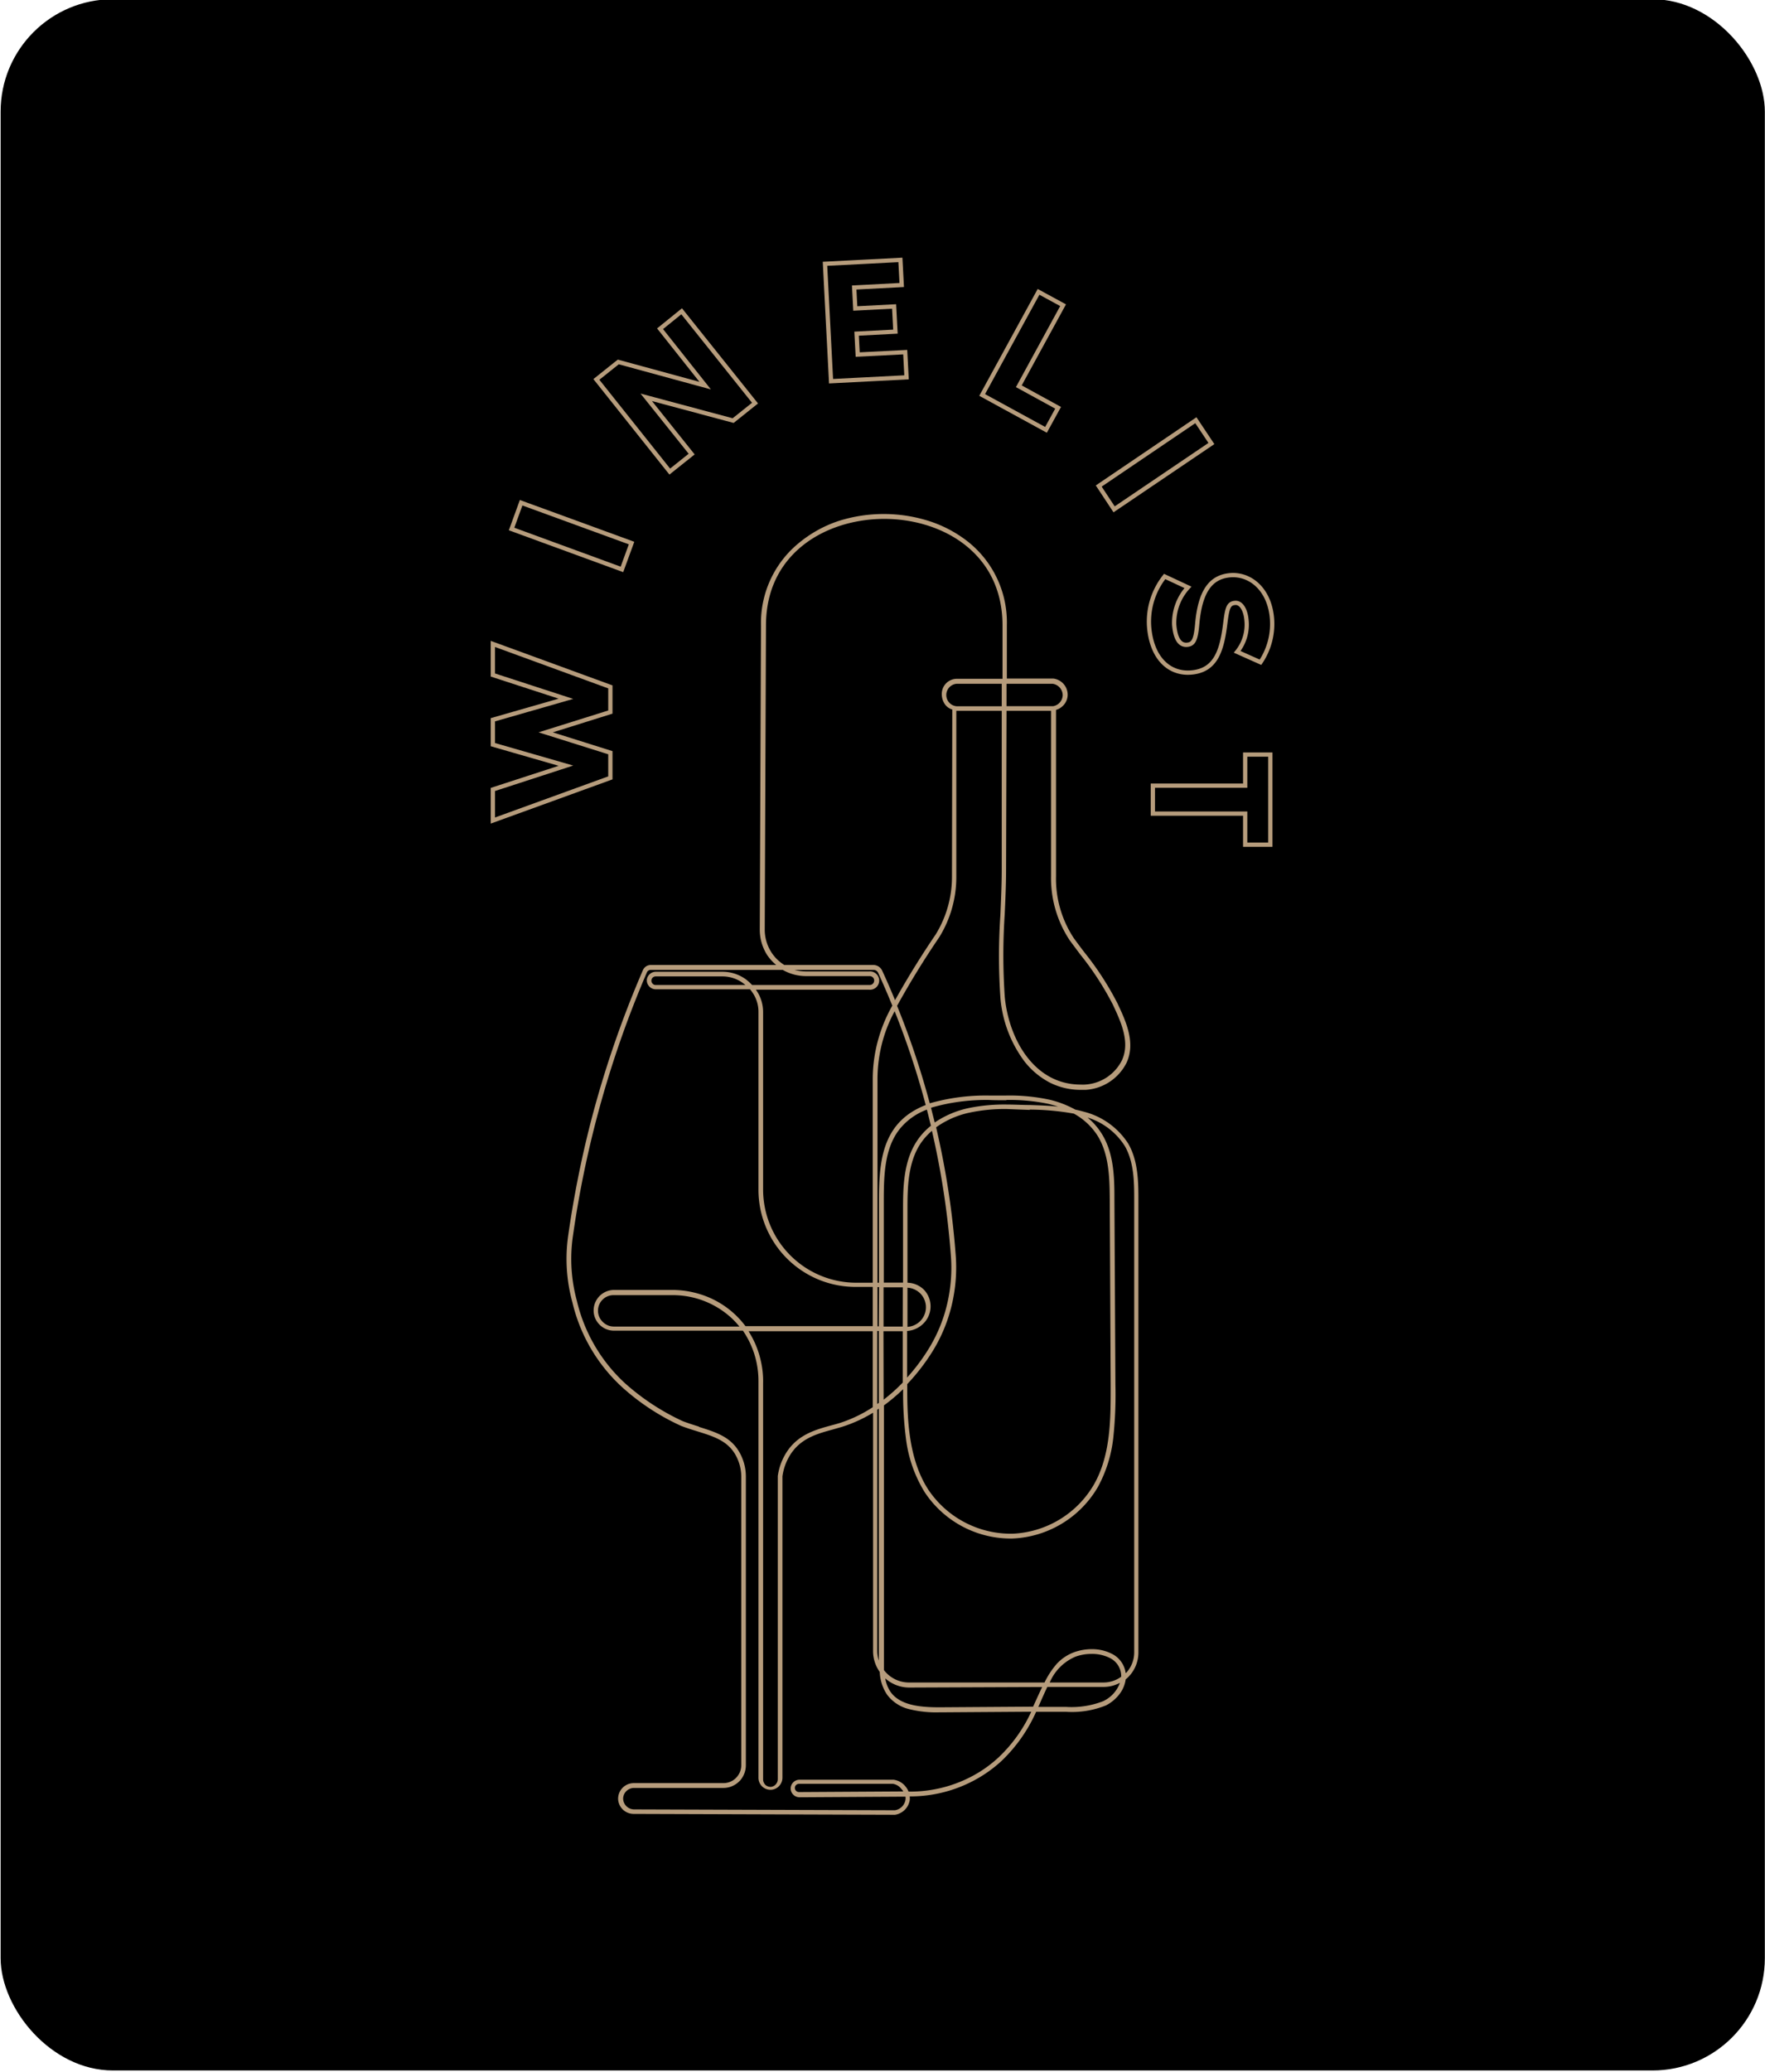 <svg id="Layer_1" data-name="Layer 1" xmlns="http://www.w3.org/2000/svg" viewBox="0 0 227.29 266.68"><defs><style>.cls-1{fill:#b69c7c;}.cls-2{fill:none;stroke:#b69c7c;stroke-miterlimit:10;stroke-width:0.55px;}</style></defs><rect x="0.08" y="-0.1" width="227.19" height="266.56" rx="14.46"/><path class="cls-1" d="M73.71,167.6a21.48,21.48,0,0,0,6.39,10.91,29.61,29.61,0,0,0,7.62,5c.73.28,1.44.5,2.12.71,2,.62,3.68,1.16,4.72,2.76a5.8,5.8,0,0,1,.9,3.06v37.1a2.33,2.33,0,0,1-.59,1.57s0,0-.05.05a2,2,0,0,1-.41.35,2.34,2.34,0,0,1-1.28.37H81.57a2,2,0,0,0-1.45.66,2,2,0,0,0-.52,1.44,2,2,0,0,0,2,1.86l33.61.11h.05a2.27,2.27,0,0,0,1.89-1.85,2.18,2.18,0,0,0,0-.51h.1a17.45,17.45,0,0,0,9.34-2.73,17.08,17.08,0,0,0,2.38-1.83,20,20,0,0,0,4.46-6.33l3.84,0a11.67,11.67,0,0,0,5.15-.82,5.12,5.12,0,0,0,1.66-1.35,4,4,0,0,0,.88-2,4.47,4.47,0,0,0,1.64-3.46c0-15.12,0-28.65,0-41.38l0-16.78c0-2.26,0-5.08-1.31-7.33a9.59,9.59,0,0,0-5.72-4.11c-.35-.1-.72-.19-1.1-.27a13.09,13.09,0,0,0-3.34-1.28,24.54,24.54,0,0,0-5.58-.53c-.74,0-1.48,0-2.2,0a26.26,26.26,0,0,0-7.62,1,106.87,106.87,0,0,0-4.21-12.55l.22-.38c1.56-2.81,3.31-5.65,5.21-8.44h0a14.67,14.67,0,0,0,2.2-7.74V91.48H129L129,111.92c0,1.91-.09,3.88-.17,5.78a76.85,76.85,0,0,0,0,10.73,15.84,15.84,0,0,0,3.12,8.2,10.07,10.07,0,0,0,3.27,2.71,8.82,8.82,0,0,0,4,.92l.58,0a6.33,6.33,0,0,0,5.27-3.48c1.21-2.61-.11-5.41-1.17-7.66a38.4,38.4,0,0,0-4.28-6.59c-.44-.58-.89-1.18-1.33-1.78a13.88,13.88,0,0,1-2.3-8c0-4.8,0-9.68,0-14.39,0-2.28,0-4.63,0-7a2.08,2.08,0,0,0,1.05-.7,2,2,0,0,0,.45-1.21,2.1,2.1,0,0,0-1.83-2.12h-6l0-6.87a13.26,13.26,0,0,0-5-10.74,16,16,0,0,0-5.07-2.68,19.28,19.28,0,0,0-11.58,0A15.85,15.85,0,0,0,103,69.78a13.26,13.26,0,0,0-5,10.74l-.16,39.11a6.08,6.08,0,0,0,.94,3.26,5.91,5.91,0,0,0,.84,1l.33.3H83.79a1.1,1.1,0,0,0-1,.67A133.53,133.53,0,0,0,76,144.69a135,135,0,0,0-2.84,14.39A21.08,21.08,0,0,0,73.71,167.6Zm16.31,16c-.68-.21-1.37-.43-2.09-.7a29.9,29.9,0,0,1-7.44-4.88,20.9,20.9,0,0,1-6.2-10.6,20.49,20.49,0,0,1-.52-8.29,133.24,133.24,0,0,1,9.54-34,.54.54,0,0,1,.48-.31h17a6.11,6.11,0,0,0,3,.8H112a.59.59,0,0,1,.43.19.55.55,0,0,1,.14.44.58.58,0,0,1-.59.52H96.86l-.13-.13A5.56,5.56,0,0,0,96,126a5.13,5.13,0,0,0-3-.94H84.47a1.17,1.17,0,0,0-1.17,1,1.16,1.16,0,0,0,1.15,1.26H96.59a5,5,0,0,1,.43.6,4.3,4.3,0,0,1,.65,2.3v22.88a12.51,12.51,0,0,0,12.53,12.52h2.19v5.05H96a11.53,11.53,0,0,0-5.87-4.12,12.15,12.15,0,0,0-3.56-.54H86.3l-1.2,0h-6a2.64,2.64,0,0,0-2.65,2.48,2.56,2.56,0,0,0,.71,1.94,2.6,2.6,0,0,0,1.9.82H95.67a11.43,11.43,0,0,1,2,6.55h0v51a1.55,1.55,0,0,0,1.54,1.54h.12a1.57,1.57,0,0,0,1.43-1.57V190a6.94,6.94,0,0,1,1.24-3.12c1.35-1.84,3.31-2.38,5.21-2.9h0l1.22-.35a18.29,18.29,0,0,0,4-1.82v30.68a4.6,4.6,0,0,0,.86,2.68,5.64,5.64,0,0,0,.94,2.92,5,5,0,0,0,2.89,1.88,14.43,14.43,0,0,0,3.82.4h.26l11.6-.08a19,19,0,0,1-4.21,5.88,16.62,16.62,0,0,1-2.29,1.77,17,17,0,0,1-9,2.63H117a2.39,2.39,0,0,0-.36-.62,2.35,2.35,0,0,0-1.58-.91h0c-1.58,0-3.13,0-4.45,0h-3.22c-1.31,0-2.86,0-4.44,0h0a1.14,1.14,0,0,0-1.13,1.16v0a1.14,1.14,0,0,0,1.13,1.1h0l13.65-.08a1.19,1.19,0,0,1,0,.42,1.62,1.62,0,0,1-1.36,1.33l-33.58-.11a1.42,1.42,0,0,1-1.41-1.3,1.35,1.35,0,0,1,.36-1,1.43,1.43,0,0,1,1-.46H93.13a2.86,2.86,0,0,0,1.6-.47,2.71,2.71,0,0,0,.52-.43l.07-.07a3,3,0,0,0,.73-2V190h0a6.31,6.31,0,0,0-1-3.38C93.9,184.85,92.1,184.29,90,183.63Zm26.13,46.7a2.2,2.2,0,0,1,.17.25l-13.43.08h0a.54.54,0,0,1-.53-.51v0a.51.51,0,0,1,.15-.39.55.55,0,0,1,.38-.16h0c1.58,0,3.13,0,4.44,0h3.23c1.31,0,2.86,0,4.43,0A1.72,1.72,0,0,1,116.15,230.33Zm28.23-14.51a3.88,3.88,0,0,1-2.28.74h-6.92a6.25,6.25,0,0,1,3.31-3.32,6,6,0,0,1,2.09-.36,5.08,5.08,0,0,1,2.31.51,2.61,2.61,0,0,1,1.41,1.7A2.56,2.56,0,0,1,144.38,215.82Zm.57-.51a2.66,2.66,0,0,0-.07-.37,3.26,3.26,0,0,0-1.71-2.08,5.61,5.61,0,0,0-2.58-.59,6.65,6.65,0,0,0-2.31.41,5.71,5.71,0,0,0-2.25,1.54,10.89,10.89,0,0,0-1.52,2.34H117.06a4.05,4.05,0,0,1-3.23-1.6c0-.54,0-1.09,0-1.62V180.87a22.79,22.79,0,0,0,2.47-2.09,45.36,45.36,0,0,0,.36,6.31,17,17,0,0,0,2.45,7A13.29,13.29,0,0,0,130,198h.37a13.36,13.36,0,0,0,11-6.61,17.09,17.09,0,0,0,2-6.4,52.83,52.83,0,0,0,.27-6.77l-.13-23.76c0-2.74,0-6.15-1.78-8.78a8.41,8.41,0,0,0-1.68-1.86,8.78,8.78,0,0,1,4.78,3.64c1.24,2.12,1.23,4.84,1.23,7l0,16.78c0,12.73,0,26.26,0,41.38A3.87,3.87,0,0,1,145,215.31Zm-15.36-73.72a24.25,24.25,0,0,1,5.45.51c.42.1.82.22,1.22.35-1.22-.13-2.44-.17-3.63-.21h0c-.94,0-1.91-.06-2.88-.06a22.9,22.9,0,0,0-5,.45,12.3,12.3,0,0,0-4.38,1.86l-.48-1.9a25.53,25.53,0,0,1,7.49-1C128.13,141.6,128.86,141.59,129.59,141.59Zm-7-28.7a14.1,14.1,0,0,1-2.11,7.42c-1.9,2.79-3.65,5.63-5.22,8.44-.52-1.28-1.08-2.56-1.66-3.81a1.25,1.25,0,0,0-1.13-.72H101a5.84,5.84,0,0,1-.92-.72,5.3,5.3,0,0,1-.76-.94,5.41,5.41,0,0,1-.84-2.93l.16-39.11c0-9.42,7.89-13.71,15.23-13.71s15.23,4.29,15.23,13.71l0,6.87h-5.82a1.94,1.94,0,0,0-2,2,2.27,2.27,0,0,0,.35,1.2,1.75,1.75,0,0,0,1,.75Zm-9.42,57.83H113v-5.05h.2Zm0,9.85-.2.14v-9.39h.2Zm0,32.77c0,.15,0,.28,0,.4a4,4,0,0,1-.2-1.25V181.43l.2-.14ZM98,175.25a11.73,11.73,0,0,0-1.61-3.93h16v9.78a17.55,17.55,0,0,1-4.14,2c-.38.12-.78.23-1.2.34h0c-1.9.52-4.06,1.11-5.53,3.12a7.58,7.58,0,0,0-1.36,3.4v39a1,1,0,0,1-.87,1h-.08a1,1,0,0,1-.64-.25,1,1,0,0,1-.3-.69v-51A11.5,11.5,0,0,0,98,175.25Zm-2.78-4.53H79.05a2,2,0,0,1-1.46-.63,2,2,0,0,1,1.5-3.41h6l1.22,0h.24a11.15,11.15,0,0,1,7.71,3A11.47,11.47,0,0,1,95.22,170.72Zm.42-44.23.36.28H84.45a.52.52,0,0,1-.41-.18.55.55,0,0,1,.43-.93H93A4.51,4.51,0,0,1,95.64,126.49Zm8.19-1.47a5.92,5.92,0,0,1-1.52-.2h10.18a.65.65,0,0,1,.59.37c.64,1.39,1.25,2.81,1.83,4.23a19.33,19.33,0,0,0-1.78,4.23,19,19,0,0,0-.74,5.26v26.17H110.2a12,12,0,0,1-11.93-11.93V130.27a4.92,4.92,0,0,0-.74-2.62c-.06-.09-.12-.19-.19-.28h14.59a1.18,1.18,0,1,0,0-2.35Zm11.38,5.12a105.3,105.3,0,0,1,4,12.07,10.36,10.36,0,0,0-2.07,1.08,8.24,8.24,0,0,0-1.75,1.63c-2,2.55-2.2,6-2.2,9.58v10.58H113V138.91a18.58,18.58,0,0,1,.71-5.1A18.1,18.1,0,0,1,115.21,130.14Zm1.65,40.58v-5a2.56,2.56,0,0,1,1.68.77,2.53,2.53,0,0,1-1.69,4.27Zm0-5.64,0-9.31c0-2.73,0-6.13,1.74-8.68a8.26,8.26,0,0,1,1.41-1.56,106.23,106.23,0,0,1,2.44,16.07,20.32,20.32,0,0,1-.86,7.61,19.38,19.38,0,0,1-2.06,4.47,25.44,25.44,0,0,1-2.72,3.61l0-6a3.27,3.27,0,0,0,2-.86A3.11,3.11,0,0,0,119,166,3.14,3.14,0,0,0,116.87,165.08Zm-3.09,6.24h2.48l0,6.25v.36a22,22,0,0,1-2.46,2.2Zm2.48-.6h-2.47v-5.05h2.48Zm3.11-27.92c.18.69.35,1.39.52,2.08a8.37,8.37,0,0,0-1.75,1.88c-1.83,2.69-1.84,6.19-1.84,9l0,9.31h-2.48V154.5c0-3.49.15-6.81,2.06-9.21A8.14,8.14,0,0,1,119.37,142.8Zm13.24,0a33.08,33.08,0,0,1,5.69.52,8.47,8.47,0,0,1,2.94,2.67c1.64,2.48,1.66,5.79,1.68,8.45l.12,23.77c0,4.2.05,9-2.17,12.86a12.75,12.75,0,0,1-10.47,6.31h-.35a12.8,12.8,0,0,1-10.49-5.66c-2.73-4.19-2.72-9.84-2.72-13.59a26.44,26.44,0,0,0,3.23-4.17,20.16,20.16,0,0,0,2.12-4.61,20.9,20.9,0,0,0,.89-7.84,107.08,107.08,0,0,0-2.52-16.43,11.46,11.46,0,0,1,4.36-1.9,21.67,21.67,0,0,1,4.83-.45C130.7,142.77,131.67,142.81,132.61,142.84Zm1.6,74.31-.61,1.32h0l-.55,1.21-11.9.08h-.25c-2.36,0-5-.24-6.22-2A4.37,4.37,0,0,1,114,216a4.66,4.66,0,0,0,3.1,1.18ZM123.22,88H129v2.89h-5.81a1.45,1.45,0,0,1,0-2.89Zm18.93,130.9a11.25,11.25,0,0,1-4.89.77l-3.55,0c.15-.32.29-.65.44-1,.25-.55.48-1.07.72-1.57h7.23a4.47,4.47,0,0,0,2.12-.53A4.16,4.16,0,0,1,142.15,218.89ZM129.38,117.72h0c.09-1.91.18-3.88.18-5.8l.06-20.44h5.73c0,2.29,0,4.61,0,6.85v0h0c0,4.72,0,9.59,0,14.39a14.48,14.48,0,0,0,2.42,8.32l1.32,1.77h0a38.14,38.14,0,0,1,4.22,6.48c1,2.14,2.26,4.8,1.17,7.16a5.68,5.68,0,0,1-4.77,3.13,4.87,4.87,0,0,1-.54,0c-6,0-9.26-5.85-9.78-11.29A78.85,78.85,0,0,1,129.38,117.72Zm7.47-28.23a1.48,1.48,0,0,1-1.23,1.39h-6V88h5.93A1.5,1.5,0,0,1,136.85,89.49Z"/><path class="cls-2" d="M72.88,89.93l-9.41-3.06v-4L78.6,88.4v3.24l-8.33,2.61,8.33,2.62v3.24L63.47,105.6v-4l9.41-3.06-9.41-2.71V92.63Z"/><path class="cls-2" d="M80.09,73.28l-14.21-5.2,1.23-3.38,14.22,5.19Z"/><path class="cls-2" d="M87.78,40.06l9.45,11.82-2.82,2.25-11.19-3,5.85,7.31-2.82,2.25L76.8,48.83l2.82-2.25,11.19,3.05L85,42.31Z"/><path class="cls-2" d="M110,37l.14,2.7,5-.26.17,3.24-5,.26.14,2.69,6.12-.31.17,3.24-9.72.5-.78-15.11,9.71-.5.17,3.23Z"/><path class="cls-2" d="M136.26,52.48l-1.56,2.84-8.22-4.49,7.26-13.27,3.16,1.72-5.7,10.43Z"/><path class="cls-2" d="M141.49,62.55,154,54.08l2,3-12.53,8.47Z"/><path class="cls-2" d="M153.39,86.55c-2.78.23-5.07-1.79-5.41-5.87a9.35,9.35,0,0,1,2-6.49l3,1.4a6.76,6.76,0,0,0-1.77,4.82c.17,2,.83,2.64,1.66,2.57s1.12-.63,1.3-2.64c.36-4.09,1.64-6.09,4.24-6.31s5.08,1.82,5.39,5.56a8.81,8.81,0,0,1-1.48,5.64l-3-1.34a5.59,5.59,0,0,0,1.2-4.07c-.1-1.24-.64-2.3-1.47-2.23s-1,.6-1.24,2.45C157.38,83.65,156.62,86.29,153.39,86.55Z"/><path class="cls-2" d="M163.59,108.71h-3.24v-4H148.46v-3.6h11.89v-4h3.24Z"/></svg>